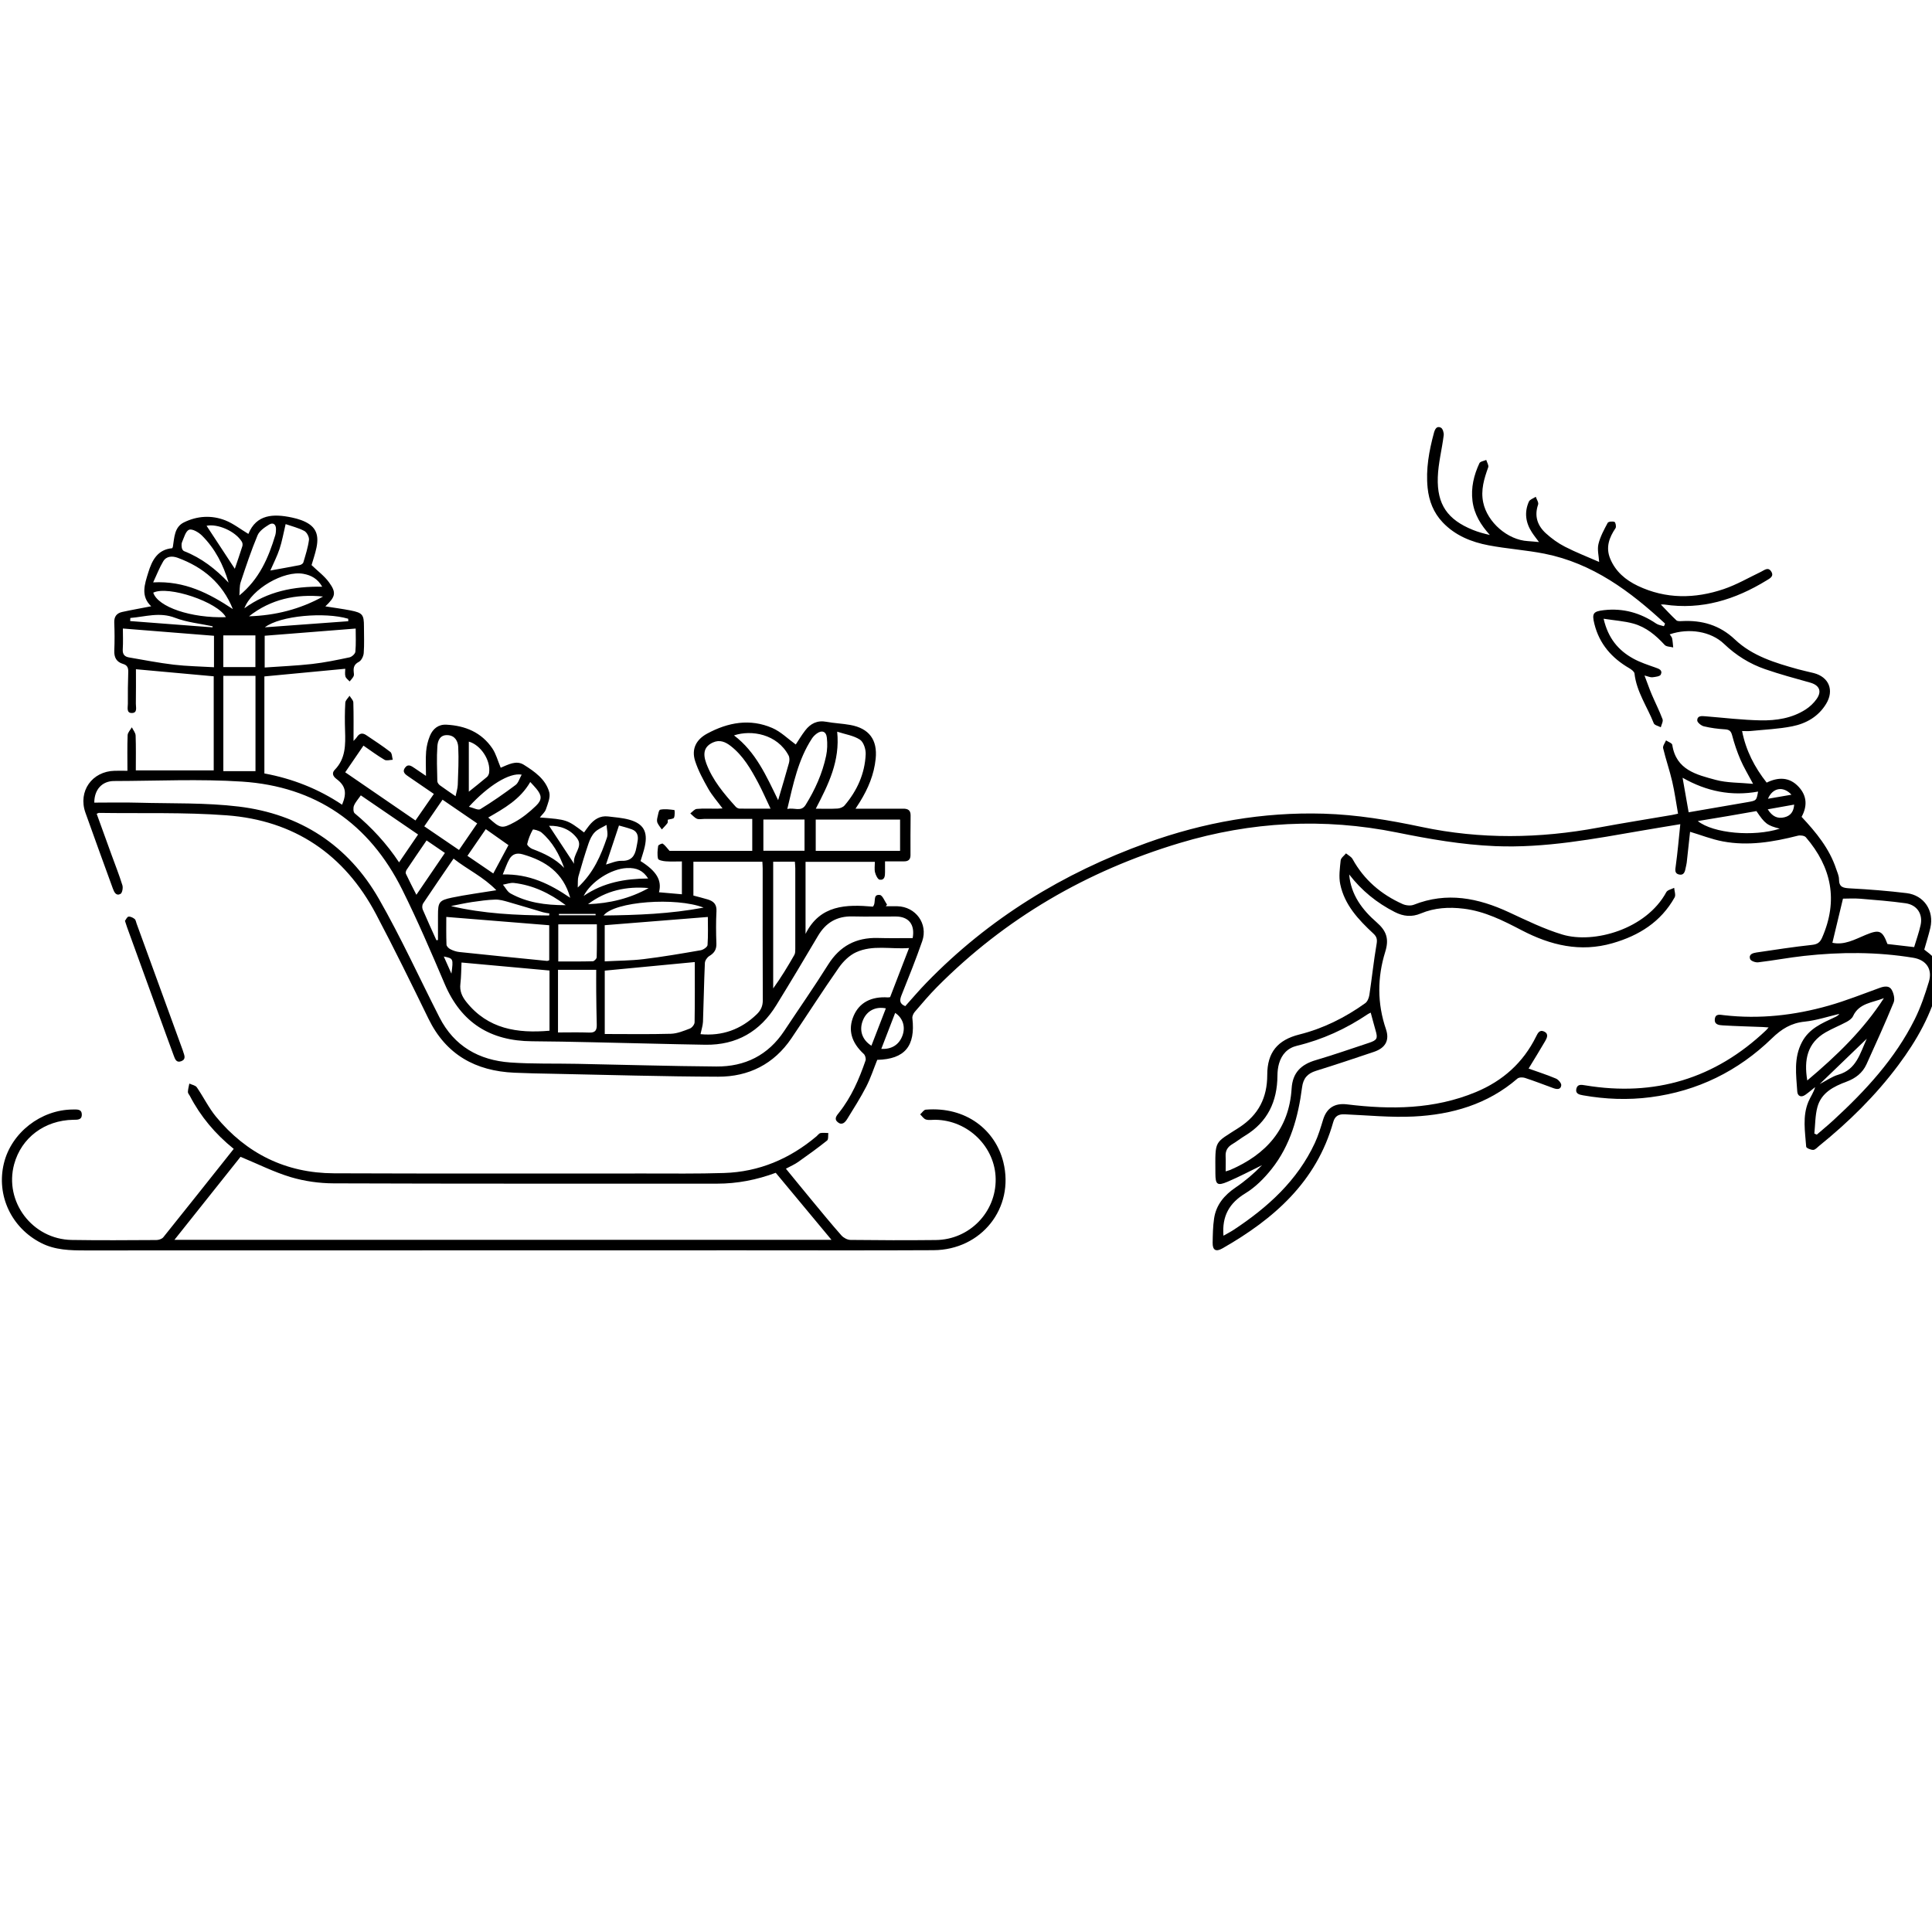 <?xml version="1.0" encoding="utf-8"?>
<!-- Generator: Adobe Illustrator 24.0.2, SVG Export Plug-In . SVG Version: 6.00 Build 0)  -->
<svg version="1.1" id="Layer_1" xmlns="http://www.w3.org/2000/svg" xmlns:xlink="http://www.w3.org/1999/xlink" x="0px" y="0px"
	 viewBox="0 0 500 500" style="enable-background:new 0 0 500 500;" xml:space="preserve">
<g>
	<path d="M430.9,161.37c-9.02-8.36-18.74-15.59-31.16-18.07c-4.78-0.95-9.69-1.26-14.48-2.17c-4.47-0.85-8.64-2.52-11.89-5.94
		c-2.38-2.5-3.55-5.54-3.9-8.9c-0.5-4.87,0.37-9.61,1.64-14.29c0.25-0.91,0.7-1.87,1.79-1.32c0.47,0.24,0.81,1.32,0.73,1.97
		c-0.45,3.64-1.41,7.24-1.53,10.88c-0.23,7.06,2.54,10.96,9.08,13.61c1.4,0.57,2.86,0.96,4.39,1.31c-2.31-2.56-4.05-5.33-4.49-8.79
		c-0.43-3.46,0.35-6.69,1.79-9.78c0.21-0.46,1.16-0.58,1.77-0.85c0.19,0.64,0.69,1.39,0.51,1.9c-1.06,2.96-1.97,5.88-1.3,9.09
		c1.07,5.15,6.33,9.73,11.58,10.02c0.88,0.05,1.76,0.15,2.86,0.24c-0.67-0.91-1.29-1.67-1.82-2.49c-1.64-2.51-2.02-5.2-0.8-7.96
		c0.25-0.57,1.17-0.85,1.79-1.26c0.22,0.68,0.79,1.48,0.6,2.02c-1.03,2.98-0.16,5.44,2,7.42c1.48,1.35,3.17,2.57,4.95,3.48
		c2.86,1.47,5.88,2.64,8.85,3.94c-0.09-1.58-0.53-3.2-0.18-4.64c0.46-1.92,1.45-3.72,2.39-5.48c0.18-0.33,1.26-0.44,1.76-0.24
		c0.28,0.11,0.51,1.26,0.27,1.61c-1.65,2.44-2.58,4.97-1.39,7.88c1.37,3.36,4.01,5.56,7.16,7.06c7.26,3.45,14.78,3.36,22.24,0.83
		c3.33-1.13,6.44-2.94,9.63-4.47c0.9-0.43,1.84-1.33,2.64-0.09c0.81,1.25-0.33,1.8-1.19,2.32c-8.13,4.98-16.8,7.69-26.46,6.24
		c-0.25-0.04-0.5,0-0.9,0c1.39,1.44,2.65,2.81,4.01,4.08c0.29,0.27,0.93,0.24,1.4,0.21c5.23-0.28,9.81,1.02,13.75,4.75
		c4.56,4.32,10.46,6.07,16.35,7.71c1.34,0.37,2.71,0.65,4.06,0.99c3.94,1.02,5.33,4.45,3.21,7.95c-2.01,3.32-5.17,5.11-8.79,5.83
		c-3.52,0.7-7.16,0.85-10.75,1.21c-0.68,0.07-1.36,0.01-2.22,0.01c1,5.09,3.23,9.36,6.36,13.35c3.02-1.47,5.91-1.49,8.31,1.12
		c2.15,2.34,2.23,5,0.73,7.74c3.76,4.02,7.18,8.17,8.93,13.42c0.3,0.9,0.75,1.83,0.75,2.74c0,2.13,1.17,2.25,2.91,2.35
		c4.87,0.26,9.75,0.64,14.59,1.23c4.53,0.55,7.17,4.57,6.14,8.99c-0.43,1.85-1.02,3.66-1.57,5.63c0.25,0.19,0.58,0.46,0.92,0.71
		c2.74,2.04,3.69,4.75,2.91,8.05c-1.86,7.86-5.76,14.73-10.54,21.13c-5.88,7.88-12.84,14.72-20.48,20.89
		c-0.49,0.4-1.02,1.03-1.54,1.05c-0.63,0.02-1.8-0.47-1.83-0.81c-0.28-3.9-1.01-7.86,0.57-11.65c0.52-1.24,1.34-2.35,1.75-3.79
		c-0.85,0.67-1.67,1.39-2.56,2.01c-1.09,0.76-1.99,0.31-2.07-0.87c-0.28-4.33-0.98-8.69,1.25-12.85c1.84-3.44,5.09-4.79,8.3-6.3
		c0.48-0.22,0.97-0.42,1.34-0.94c-2.99,0.7-5.95,1.7-8.98,2.01c-3.5,0.35-5.99,1.91-8.46,4.31c-8.77,8.51-19.26,13.67-31.44,15.25
		c-5.84,0.76-11.65,0.53-17.44-0.49c-1.02-0.18-2.04-0.42-1.74-1.71c0.29-1.23,1.29-1.04,2.32-0.87
		c17.92,2.96,33.53-1.7,46.75-14.23c0.18-0.17,0.33-0.37,0.68-0.76c-0.63-0.05-1.08-0.09-1.53-0.11c-3.42-0.13-6.85-0.22-10.27-0.42
		c-0.96-0.06-2.26-0.14-2.12-1.6c0.15-1.5,1.33-1.15,2.35-1.04c9.21,1.06,18.26,0.05,27.12-2.47c4.49-1.27,8.84-3.02,13.24-4.61
		c1.19-0.43,2.44-0.6,3.07,0.51c0.52,0.92,0.87,2.39,0.5,3.29c-2.21,5.38-4.61,10.68-7.02,15.98c-1.02,2.24-2.83,3.64-5.15,4.5
		c-3.33,1.24-6.54,2.83-7.56,6.59c-0.59,2.2-0.55,4.56-0.79,6.85c0.21,0.09,0.42,0.19,0.63,0.28c1.44-1.25,2.92-2.46,4.32-3.75
		c8.31-7.65,15.93-15.88,21.02-26.09c1.54-3.09,2.67-6.42,3.67-9.73c0.99-3.25-0.68-5.66-4.04-6.21c-9.4-1.55-18.84-1.52-28.28-0.48
		c-3.97,0.44-7.9,1.19-11.87,1.66c-0.67,0.08-1.88-0.35-2.06-0.83c-0.46-1.27,0.72-1.58,1.66-1.72c4.77-0.7,9.53-1.45,14.32-1.96
		c1.42-0.15,2.09-0.62,2.64-1.88c4.2-9.58,2.48-18.2-4.21-25.98c-0.37-0.43-1.44-0.56-2.07-0.4c-6.39,1.63-12.83,2.71-19.39,1.48
		c-2.89-0.54-5.67-1.65-8.5-2.49c-0.27,2.5-0.56,5.24-0.87,7.98c-0.05,0.44-0.18,0.87-0.26,1.3c-0.18,0.97-0.43,2.05-1.7,1.78
		c-1.23-0.26-1.02-1.24-0.87-2.29c0.47-3.43,0.77-6.89,1.17-10.74c-3.59,0.6-6.68,1.09-9.77,1.63c-12.63,2.18-25.21,4.59-38.15,4.05
		c-8.6-0.36-17-1.83-25.4-3.53c-18.97-3.83-37.74-2.84-56.26,2.73c-24.02,7.22-45.1,19.44-62.81,37.29
		c-2.01,2.03-3.85,4.22-5.71,6.38c-0.37,0.43-0.7,1.13-0.64,1.65c0.84,7.23-1.96,10.62-9.09,10.79c-0.93,2.3-1.71,4.73-2.86,6.96
		c-1.48,2.87-3.22,5.59-4.91,8.34c-0.55,0.89-1.36,1.75-2.47,0.82c-1.04-0.87-0.23-1.72,0.35-2.46c3.2-4.03,5.21-8.68,6.86-13.49
		c0.16-0.47-0.08-1.35-0.45-1.69c-3.25-2.99-4.16-6.3-2.62-9.89c1.47-3.4,4.53-5.04,8.87-4.75c0.12,0.01,0.25-0.03,0.56-0.07
		c1.56-4.03,3.14-8.15,4.9-12.71c-4.78,0.35-9.4-0.87-13.69,1.09c-1.74,0.79-3.34,2.36-4.46,3.96c-4.22,6.03-8.18,12.24-12.31,18.34
		c-4.52,6.67-11.06,9.93-18.94,9.91c-14.29-0.04-28.57-0.48-42.86-0.76c-3.29-0.06-6.59-0.12-9.88-0.27
		c-10.05-0.44-17.69-4.66-22.23-13.97c-4.42-9.06-8.85-18.12-13.56-27.04c-8.19-15.52-21.2-24.29-38.64-25.6
		c-10.99-0.83-22.07-0.46-33.11-0.63c-0.11,0-0.23,0.09-0.56,0.23c1.28,3.53,2.56,7.08,3.85,10.63c0.95,2.62,1.99,5.22,2.81,7.88
		c0.2,0.66-0.04,1.97-0.49,2.22c-1.14,0.61-1.63-0.43-1.98-1.37c-2.37-6.56-4.79-13.1-7.11-19.67c-1.94-5.52,1.71-10.68,7.58-10.82
		c1-0.02,2.01,0,3.3,0c0-3.17-0.07-6.2,0.05-9.22c0.03-0.69,0.71-1.35,1.09-2.03c0.34,0.71,0.96,1.41,0.98,2.14
		c0.11,2.97,0.05,5.94,0.05,9.01c6.77,0,13.4,0,20.16,0c0-8.15,0-16.24,0-24.35c-6.6-0.6-13.21-1.2-20.13-1.83
		c0,2.86,0.03,5.88-0.02,8.89c-0.02,0.92,0.48,2.41-1.01,2.44c-1.49,0.03-1.06-1.44-1.06-2.37c-0.01-2.73,0-5.46,0.1-8.19
		c0.04-1.1-0.21-1.81-1.34-2.14c-1.71-0.5-2.35-1.69-2.27-3.47c0.1-2.41,0.09-4.83-0.01-7.24c-0.06-1.56,0.65-2.43,2.05-2.74
		c2.41-0.53,4.84-0.95,7.51-1.47c-2.81-2.65-1.67-5.75-0.76-8.73c0.96-3.12,2.37-5.96,6.2-6.3c0.07-0.15,0.15-0.26,0.17-0.37
		c0.39-2.36,0.36-5.08,2.85-6.31c3.43-1.69,7.15-1.93,10.72-0.53c2.07,0.82,3.89,2.26,5.97,3.51c2.07-5.08,6.44-5.27,11.27-4.24
		c0.8,0.17,1.61,0.38,2.37,0.66c3.56,1.31,4.75,3.37,3.99,7.1c-0.34,1.66-0.92,3.28-1.28,4.55c1.62,1.56,3.33,2.82,4.52,4.46
		c1.96,2.69,1.68,3.73-0.95,6.22c2.26,0.36,4.42,0.64,6.56,1.06c3.08,0.61,3.43,1.1,3.43,4.16c0,2.29,0.11,4.58-0.06,6.86
		c-0.06,0.81-0.6,1.94-1.26,2.28c-1.2,0.63-1.44,1.43-1.33,2.59c0.04,0.38,0.12,0.82-0.03,1.13c-0.25,0.5-0.67,0.91-1.02,1.35
		c-0.38-0.42-0.94-0.79-1.09-1.28c-0.19-0.63-0.05-1.36-0.05-2c-7.03,0.66-13.92,1.31-20.93,1.98c0,8.27,0,16.62,0,25.11
		c7.24,1.34,13.98,3.98,20.11,8.09c1.29-3.07,0.92-4.88-1.45-6.66c-0.96-0.72-1.25-1.56-0.43-2.39c2.81-2.89,2.77-6.46,2.65-10.11
		c-0.08-2.41-0.08-4.83,0.06-7.24c0.03-0.62,0.71-1.19,1.1-1.79c0.34,0.58,0.97,1.15,0.98,1.74c0.1,3.22,0.05,6.45,0.05,9.95
		c0.37-0.42,0.66-0.67,0.86-0.98c0.64-1.01,1.45-1.18,2.42-0.53c2.1,1.42,4.24,2.8,6.24,4.35c0.46,0.36,0.44,1.34,0.63,2.03
		c-0.72,0.02-1.61,0.32-2.14,0c-1.85-1.09-3.58-2.38-5.44-3.66c-1.56,2.27-3.06,4.47-4.72,6.9c6.01,4.12,11.99,8.22,18.18,12.47
		c1.57-2.27,3.11-4.48,4.76-6.87c-2.2-1.51-4.33-2.96-6.45-4.42c-0.84-0.58-1.89-1.19-0.98-2.4c0.81-1.08,1.69-0.34,2.49,0.18
		c0.88,0.58,1.75,1.19,2.9,1.97c0-2.34-0.12-4.35,0.04-6.33c0.11-1.37,0.46-2.76,0.98-4.03c0.76-1.82,2.17-3,4.27-2.89
		c4.87,0.25,9.07,1.99,11.88,6.13c0.96,1.42,1.4,3.18,2.17,5c-0.21-0.06-0.07,0.03,0.02,0c1.93-0.79,3.99-2,5.97-0.75
		c2.78,1.75,5.64,3.73,6.57,7.09c0.36,1.31-0.38,3-0.86,4.43c-0.26,0.77-1.01,1.38-1.57,2.11c7.04,0.55,7.04,0.55,11.44,3.88
		c0.44-0.6,0.85-1.21,1.32-1.79c1.26-1.57,2.8-2.6,4.91-2.35c1.82,0.22,3.68,0.35,5.43,0.83c3.71,1.02,4.89,3.1,4.07,6.9
		c-0.28,1.3-0.74,2.55-1.11,3.82c4.12,2.58,5.59,4.98,4.77,8.07c1.94,0.17,3.86,0.34,5.93,0.52c0-2.8,0-5.55,0-8.5
		c-1.43,0-2.82,0.07-4.19-0.03c-0.7-0.05-1.89-0.29-1.98-0.66c-0.25-1.05-0.13-2.23,0.03-3.33c0.04-0.26,1.01-0.71,1.2-0.57
		c0.61,0.43,1.06,1.09,1.74,1.85c6.87,0,14.08,0,21.41,0c0-2.77,0-5.4,0-8.26c-4.23,0-8.34,0-12.45,0c-0.64,0-1.35,0.18-1.88-0.05
		c-0.64-0.28-1.14-0.91-1.7-1.38c0.55-0.41,1.08-1.11,1.67-1.16c1.76-0.16,3.55-0.05,5.33-0.06c0.35,0,0.71-0.03,1.34-0.07
		c-1.36-1.84-2.71-3.36-3.69-5.08c-1.3-2.3-2.59-4.67-3.4-7.17c-1.01-3.12,0.26-5.58,3.13-7.12c5.4-2.91,11.06-3.94,16.82-1.45
		c2.23,0.96,4.08,2.83,6.09,4.28c0.67-1.01,1.48-2.38,2.44-3.63c1.36-1.77,3.1-2.69,5.47-2.25c2.05,0.38,4.15,0.45,6.2,0.82
		c4.88,0.88,7.07,3.85,6.57,8.75c-0.41,4.07-1.95,7.72-4.08,11.16c-0.3,0.48-0.61,0.95-1.14,1.77c1.37,0,2.48,0,3.58,0
		c2.92,0,5.84,0.01,8.76-0.01c1.19-0.01,1.94,0.37,1.92,1.74c-0.04,3.43-0.04,6.86-0.03,10.29c0,1.14-0.57,1.6-1.64,1.6
		c-1.58,0-3.15,0-4.95,0c0,1.04-0.01,1.91,0,2.78c0.01,1.01-0.09,2.14-1.38,1.97c-0.49-0.07-1.02-1.16-1.2-1.88
		c-0.21-0.83-0.05-1.74-0.05-2.75c-6.05,0-11.92,0-17.94,0c0,6.27,0,12.46,0,18.65c3.75-7.55,10.58-7.65,17.43-7.05
		c0.97-1.05-0.21-3.25,1.79-3.02c0.71,0.08,1.25,1.62,1.87,2.5c-0.11,0.14-0.22,0.28-0.32,0.42c1,0,2.01-0.02,3.01,0
		c4.73,0.12,7.97,4.54,6.42,9.02c-1.64,4.73-3.51,9.37-5.37,14.02c-0.5,1.26-0.56,2.19,0.98,2.81c1.8-2,3.58-4.11,5.51-6.09
		c16.12-16.6,35.32-28.35,57.02-36.17c14.78-5.32,29.98-8.01,45.71-7.55c8.59,0.25,17.02,1.66,25.41,3.44
		c15.23,3.22,30.5,3.01,45.77,0.16c6.29-1.17,12.62-2.17,18.93-3.25c0.43-0.07,0.86-0.18,1.64-0.35c-0.5-2.81-0.87-5.61-1.51-8.34
		c-0.67-2.9-1.66-5.72-2.35-8.61c-0.14-0.58,0.48-1.34,0.75-2.02c0.56,0.38,1.55,0.7,1.62,1.16c0.98,6.51,6.31,7.73,11.26,9.07
		c2.93,0.79,6.1,0.68,9.65,1.02c-1.31-2.47-2.42-4.29-3.26-6.24c-0.87-2.03-1.59-4.14-2.15-6.28c-0.3-1.14-0.73-1.52-1.88-1.59
		c-1.83-0.11-3.67-0.35-5.45-0.78c-0.68-0.16-1.71-1-1.71-1.52c0.01-1.3,1.19-1.15,2.17-1.07c4.74,0.38,9.47,0.96,14.21,1.05
		c4.07,0.08,8.14-0.54,11.68-2.82c1.09-0.7,2.11-1.67,2.85-2.73c1.42-2.03,0.66-3.57-1.72-4.23c-3.9-1.09-7.82-2.15-11.64-3.47
		c-3.99-1.38-7.52-3.58-10.61-6.54c-3.4-3.25-9.07-4.17-14.07-2.47c0.23,0.36,0.55,0.68,0.63,1.04c0.16,0.77,0.19,1.56,0.28,2.35
		c-0.75-0.2-1.76-0.17-2.21-0.65c-2.27-2.49-4.82-4.61-8.07-5.52c-2.38-0.66-4.91-0.82-7.73-1.26c1.16,5.05,3.82,8.2,7.69,10.32
		c1.76,0.97,3.72,1.61,5.62,2.28c0.97,0.34,2.03,0.67,1.49,1.85c-0.22,0.48-1.41,0.61-2.18,0.7c-0.51,0.06-1.06-0.22-2.04-0.46
		c0.71,1.85,1.23,3.38,1.86,4.87c0.92,2.16,1.99,4.25,2.81,6.44c0.21,0.56-0.28,1.39-0.45,2.09c-0.63-0.34-1.62-0.53-1.82-1.03
		c-1.68-4.28-4.46-8.14-4.99-12.89c-0.06-0.5-0.8-1.04-1.34-1.36c-4.54-2.63-7.75-6.28-9.04-11.47c-0.68-2.73-0.31-3.24,2.47-3.56
		c4.95-0.57,9.42,0.69,13.52,3.47c0.56,0.38,1.31,0.46,1.98,0.68C430.77,161.84,430.83,161.6,430.9,161.37z M236.2,242.78
		c0.64-3.53-1.03-5.57-4.34-5.59c-3.75-0.02-7.5,0.07-11.24-0.02c-4.02-0.1-6.9,1.6-8.92,5.03c-3.55,6.01-7.13,12-10.79,17.94
		c-4.19,6.81-10.27,10.35-18.33,10.24c-4.63-0.06-9.27-0.19-13.9-0.29c-10.33-0.21-20.66-0.54-31-0.61
		c-10.8-0.08-18.32-4.79-22.59-14.82c-3.5-8.22-7.03-16.45-11.01-24.45c-8.49-17.06-22.42-26.68-41.43-27.93
		c-11-0.72-22.09-0.17-33.14-0.15c-3.09,0.01-5.11,2.21-5.11,5.59c3.79,0,7.58-0.09,11.36,0.02c8.68,0.24,17.44-0.04,26.03,1
		c15.88,1.92,28.31,9.99,36.28,23.91c5.69,9.94,10.45,20.42,15.66,30.64c3.81,7.48,10.24,11.1,18.35,11.68
		c5.75,0.41,11.54,0.23,17.31,0.35c12,0.23,24,0.6,36,0.69c7.4,0.06,13.4-2.91,17.57-9.21c3.78-5.71,7.71-11.33,11.35-17.14
		c3.03-4.83,7.24-7.06,12.86-6.91C230.14,242.84,233.12,242.78,236.2,242.78z M181.29,267.64c5.58,0.54,10.45-1.19,14.55-5.14
		c1.07-1.04,1.58-2.12,1.57-3.66c-0.06-11.35-0.03-22.71-0.03-34.06c0-0.55-0.05-1.11-0.08-1.76c-6,0-11.87,0-17.85,0
		c0,2.95,0,5.78,0,8.75c1.23,0.33,2.51,0.64,3.76,1.02c1.48,0.45,2.31,1.27,2.21,3.03c-0.15,2.78-0.12,5.58-0.02,8.37
		c0.05,1.53-0.54,2.46-1.83,3.23c-0.56,0.34-1.12,1.17-1.15,1.81c-0.23,5.07-0.3,10.14-0.49,15.21
		C181.88,265.46,181.53,266.47,181.29,267.64z M179.81,248.98c-7.68,0.73-15.54,1.48-23.3,2.22c0,5.32,0,10.62,0,16.4
		c5.82,0,11.47,0.1,17.1-0.06c1.66-0.05,3.33-0.74,4.92-1.35c0.55-0.21,1.22-1.05,1.23-1.61
		C179.85,259.33,179.81,254.07,179.81,248.98z M119.44,249.1c-0.08,1.74-0.07,3.64-0.29,5.5c-0.23,1.86,0.42,3.3,1.53,4.69
		c5.6,7.04,13.21,8.18,21.53,7.46c0-5.31,0-10.53,0-15.58C134.58,250.48,127.15,249.81,119.44,249.1z M156.5,248.8
		c3.5-0.19,6.81-0.18,10.07-0.58c4.95-0.6,9.88-1.45,14.79-2.3c0.67-0.12,1.71-0.84,1.75-1.34c0.18-2.55,0.08-5.11,0.08-7.27
		c-9.08,0.73-17.88,1.43-26.69,2.13C156.5,242.42,156.5,245.45,156.5,248.8z M115.5,237.3c0,2.14-0.05,4.66,0.05,7.17
		c0.01,0.41,0.55,0.95,0.98,1.17c0.72,0.37,1.54,0.66,2.34,0.74c7.55,0.8,15.11,1.55,22.67,2.3c0.22,0.02,0.45-0.13,0.6-0.17
		c0-3.19,0-6.26,0-9.06C133.2,238.73,124.43,238.02,115.5,237.3z M495.38,245.11c0.58-1.95,1.25-3.8,1.67-5.7
		c0.63-2.87-0.93-5.23-3.89-5.65c-3.88-0.54-7.8-0.85-11.72-1.17c-1.61-0.13-3.23-0.02-4.48-0.02c-0.97,4.02-1.86,7.74-2.74,11.42
		c3.07,0.67,5.78-0.85,8.57-2.02c3.58-1.49,4.36-1.19,5.68,2.34C490.66,244.57,492.85,244.82,495.38,245.11z M57.8,174.9
		c0,8.28,0,16.37,0,24.68c2.84,0,5.53,0,8.32,0c0-8.14,0-16.36,0-24.68C63.3,174.9,60.6,174.9,57.8,174.9z M92.05,162.67
		c-7.99,0.63-15.75,1.24-23.55,1.86c0,2.63,0,5.32,0,8.22c4.18-0.3,8.23-0.46,12.25-0.91c3.26-0.37,6.5-1.04,9.71-1.72
		c0.6-0.13,1.47-0.92,1.51-1.46C92.16,166.58,92.05,164.48,92.05,162.67z M31.8,162.66c0,1.6,0.09,3.49-0.03,5.38
		c-0.08,1.29,0.46,1.9,1.61,2.1c3.86,0.66,7.7,1.42,11.59,1.88c3.42,0.4,6.89,0.45,10.41,0.66c0-2.94,0-5.58,0-8.14
		C47.54,163.91,39.8,163.29,31.8,162.66z M232.94,220.2c0-2.8,0-5.48,0-8.09c-7.37,0-14.61,0-21.83,0c0,2.79,0,5.41,0,8.09
		C218.46,220.2,225.65,220.2,232.94,220.2z M200.1,223.01c0,11.08,0,21.93,0,32.79c2.04-2.81,3.79-5.72,5.48-8.67
		c0.26-0.45,0.24-1.1,0.24-1.66c0.01-6.92,0.01-13.83,0-20.75c0-0.55-0.07-1.09-0.11-1.72C203.79,223.01,202.04,223.01,200.1,223.01
		z M199.42,209.28c-1.2-2.53-2.13-4.66-3.22-6.72c-1.88-3.52-3.87-6.99-7.1-9.5c-1.35-1.05-2.83-1.7-4.56-0.92
		c-2.18,0.98-2.78,2.65-1.75,5.43c1.62,4.35,4.57,7.84,7.63,11.23c0.23,0.25,0.65,0.46,0.98,0.47
		C193.91,209.3,196.43,209.28,199.42,209.28z M144.41,267.2c2.74,0,5.44-0.07,8.13,0.03c1.59,0.06,1.93-0.7,1.9-2.06
		c-0.08-2.85-0.11-5.69-0.14-8.54c-0.02-1.86,0-3.72,0-5.64c-3.43,0-6.57,0-9.89,0C144.41,256.34,144.41,261.56,144.41,267.2z
		 M211.13,209.29c2.12,0,3.89,0.07,5.65-0.04c0.62-0.04,1.4-0.35,1.79-0.8c3.25-3.81,5.25-8.23,5.47-13.25
		c0.06-1.28-0.54-3.15-1.48-3.77c-1.62-1.07-3.75-1.37-5.9-2.07C217.44,196.97,214.39,203,211.13,209.29z M112.94,243.33
		c0.14-0.02,0.27-0.04,0.41-0.05c0-2.13,0-4.26,0-6.39c0-3.39,0.27-3.89,3.63-4.59c3.63-0.75,7.32-1.23,11.47-1.91
		c-3.32-3.45-7.47-5.34-11.07-8.18c-2.7,3.96-5.32,7.76-7.88,11.6c-0.25,0.38-0.29,1.11-0.11,1.55
		C110.53,238.04,111.75,240.68,112.94,243.33z M467.72,279.62c7.62-6.41,14.54-13.09,19.83-21.3c-2.93,1.18-6.43,1.25-7.99,4.67
		c-0.29,0.62-1.03,1.13-1.68,1.48c-1.78,0.95-3.67,1.7-5.41,2.7C467.73,269.91,466.82,274.24,467.72,279.62z M93.38,205.84
		c-0.68,0.98-1.4,1.75-1.77,2.66c-0.23,0.56-0.2,1.66,0.17,1.97c4.4,3.67,8.25,7.81,11.5,12.71c1.69-2.47,3.28-4.8,4.92-7.21
		C103.2,212.55,98.4,209.27,93.38,205.84z M203.75,209.37c1.81-0.46,3.55,0.86,4.75-1.07c2.45-3.95,4.34-8.15,5.3-12.7
		c0.32-1.51,0.36-3.14,0.19-4.68c-0.18-1.68-1.33-2.05-2.69-1.02c-0.45,0.34-0.86,0.76-1.17,1.23
		C206.57,196.58,205.31,202.82,203.75,209.37z M201.38,207.08c1.02-3.48,1.96-6.55,2.81-9.65c0.16-0.6,0.17-1.4-0.11-1.92
		c-2.93-5.52-9.58-6.7-14.12-5.19C195.6,194.59,198.32,200.8,201.38,207.08z M60.26,157.63c-2.68-6.69-7.69-10.85-14.26-13.27
		c-1.36-0.5-2.92-0.49-3.76,0.92c-0.97,1.62-1.65,3.41-2.6,5.44C47.85,150.27,54.16,153.6,60.26,157.63z M144.48,239.22
		c0,3.2,0,6.27,0,9.6c3.03,0,5.99,0.04,8.95-0.05c0.35-0.01,0.98-0.65,0.99-1.02c0.08-2.82,0.05-5.65,0.05-8.54
		C150.91,239.22,147.82,239.22,144.48,239.22z M123.5,213.1c-3.05-2.09-5.94-4.07-8.97-6.14c-1.6,2.34-3.12,4.55-4.73,6.89
		c3.02,2.06,5.92,4.04,8.99,6.12C120.39,217.63,121.9,215.42,123.5,213.1z M197.56,220.18c3.68,0,7.14,0,10.65,0
		c0-2.77,0-5.41,0-8.09c-3.61,0-7.11,0-10.65,0C197.56,214.85,197.56,217.43,197.56,220.18z M435.45,201.28
		c0.55,3.12,1.05,5.96,1.57,8.94c5.18-0.89,10.22-1.76,15.26-2.63c2.29-0.4,2.29-0.4,2.71-2.73
		C448.1,206.11,441.66,204.82,435.45,201.28z M117.9,206.06c0.23-1.12,0.54-2.03,0.57-2.94c0.12-3.26,0.28-6.54,0.12-9.79
		c-0.07-1.49-0.83-2.99-2.77-3.08c-2-0.1-2.53,1.52-2.63,2.87c-0.21,3-0.07,6.04-0.01,9.05c0.01,0.36,0.34,0.83,0.66,1.06
		C115.12,204.17,116.43,205.04,117.9,206.06z M61.95,154.1c5.12-4.18,7.52-9.71,9.29-15.59c0.14-0.48,0.18-1,0.19-1.5
		c0.03-1.31-0.74-1.89-1.8-1.24c-1.14,0.7-2.49,1.62-2.97,2.76c-1.65,3.95-3.01,8.03-4.36,12.1
		C61.94,151.71,62.06,152.94,61.95,154.1z M130.11,226.31c6.87-0.18,12.24,2.48,17.46,6.04c-1.81-6.55-6.41-9.56-12.29-11.25
		c-1.56-0.45-2.68-0.06-3.43,1.2C131.17,223.47,130.76,224.8,130.11,226.31z M69.96,147.65c2.54-0.46,5.06-0.9,7.56-1.39
		c0.37-0.07,0.89-0.38,0.98-0.69c0.57-1.92,1.2-3.86,1.46-5.83c0.1-0.74-0.54-1.98-1.2-2.33c-1.56-0.82-3.32-1.24-4.84-1.77
		c-0.58,2.44-0.93,4.49-1.58,6.44C71.69,144.04,70.72,145.89,69.96,147.65z M66.1,172.64c0-2.88,0-5.5,0-8.2c-2.82,0-5.51,0-8.31,0
		c0,2.77,0,5.45,0,8.2C60.6,172.64,63.29,172.64,66.1,172.64z M439.39,212.49c3.99,3.2,14.48,4.13,21.21,1.97
		c-3.25-0.84-3.82-1.26-6.04-4.55c-2.44,0.43-4.92,0.87-7.41,1.29C444.6,211.63,442.05,212.05,439.39,212.49z M58.45,159.72
		c-2.06-3.92-14.91-8.25-18.79-6.34C40.87,157.1,49.51,160.02,58.45,159.72z M110.4,217.5c-1.76,2.59-3.48,5.07-5.15,7.58
		c-0.18,0.28-0.33,0.77-0.21,1.03c0.83,1.78,1.74,3.52,2.72,5.46c2.55-3.74,4.92-7.22,7.38-10.83
		C113.52,219.64,112.03,218.62,110.4,217.5z M137.23,202.38c-2.6,4.52-6.76,6.82-10.88,9.2c3.13,2.81,3.48,3.01,6.84,1.18
		c2.01-1.1,3.86-2.61,5.52-4.21c1.65-1.59,1.52-2.72,0.07-4.46C138.34,203.55,137.85,203.06,137.23,202.38z M131.59,218.72
		c-1.69-1.19-3.7-2.61-5.87-4.14c-1.6,2.33-3.13,4.56-4.75,6.91c2.32,1.58,4.61,3.14,6.69,4.56
		C128.98,223.61,130.23,221.28,131.59,218.72z M59.16,150.79c-1.36-4.63-3.5-8.82-6.93-12.22c-0.84-0.83-2.48-1.78-3.29-1.47
		c-0.9,0.34-1.32,2.05-1.83,3.21c-0.19,0.43-0.13,1.01-0.05,1.5c0.05,0.31,0.31,0.72,0.57,0.82
		C52.14,144.39,55.84,147.28,59.16,150.79z M156.21,236.93c8.78-0.1,17.2-0.41,25.88-2.04
		C174.96,232.13,158.99,233.28,156.21,236.93z M83.39,151.84c-1.2-2.09-2.89-2.97-4.85-3.33c-5.07-0.94-13.41,3.92-15.3,8.92
		C69.21,153.08,75.98,151.71,83.39,151.84z M142.1,236.93c0.03-0.18,0.06-0.36,0.09-0.53c-0.57-0.1-1.15-0.16-1.7-0.32
		c-2.96-0.87-5.91-1.79-8.88-2.63c-1.12-0.32-2.29-0.67-3.42-0.64c-2.02,0.06-4.04,0.35-6.04,0.64c-1.82,0.27-3.63,0.69-5.44,1.04
		C125.15,236.48,133.61,236.86,142.1,236.93z M149.52,229.69c4.12-3.83,6-8.31,7.56-12.92c0.33-0.97-0.05-2.18-0.11-3.28
		c-1.03,0.61-2.22,1.06-3.03,1.88c-0.77,0.78-1.28,1.89-1.64,2.95c-0.95,2.8-1.8,5.63-2.6,8.48
		C149.48,227.56,149.58,228.39,149.52,229.69z M156.83,223.74c1.25-0.32,2.65-1,4.03-0.96c2.51,0.08,3.44-1.23,3.83-3.37
		c0.12-0.68,0.29-1.36,0.37-2.05c0.14-1.27-0.3-2.28-1.55-2.73c-1.21-0.44-2.46-0.74-3.32-0.99
		C158.99,217.23,157.9,220.52,156.83,223.74z M135.01,200.48c-3.15-0.59-8.67,2.84-13.66,8.31c1.16,0.27,2.38,0.97,2.95,0.62
		c3.15-1.93,6.19-4.05,9.14-6.26C134.17,202.6,134.45,201.46,135.01,200.48z M83.6,154.38c-7.03-0.7-13.51,0.68-19.16,5.12
		C71.24,159.29,77.65,157.68,83.6,154.38z M60.77,147.2c0.6-1.77,1.31-3.8,1.95-5.84c0.11-0.35,0.06-0.87-0.14-1.18
		c-1.74-2.78-6.3-4.69-9.12-4.11C55.86,139.71,58.33,143.48,60.77,147.2z M146.42,234.26c-4.31-3.21-8.57-5.18-13.39-5.75
		c-0.93-0.11-1.91,0.28-2.87,0.44c0.65,0.77,1.14,1.82,1.96,2.27C136.38,233.57,141.04,234.27,146.42,234.26z M121.33,204.89
		c1.47-1.18,3.09-2.45,4.67-3.79c0.3-0.25,0.53-0.71,0.58-1.1c0.47-3.28-2.23-7.25-5.25-8.07
		C121.33,196.22,121.33,200.57,121.33,204.89z M90.14,160.77c-0.01-0.21-0.02-0.42-0.03-0.64c-6.02-1.78-17.55-0.84-21.57,2.22
		C75.74,161.83,82.94,161.3,90.14,160.77z M167.74,227.35c-1.31-2.04-2.95-2.82-5.52-2.7c-4.1,0.2-9.25,3.48-11.18,7.23
		C156.13,228.38,161.78,227.4,167.74,227.35z M146.01,224.61c-1.28-3.52-3.02-6.74-5.88-9.17c-0.58-0.49-2.16-0.88-2.24-0.73
		c-0.65,1.16-1.16,2.43-1.45,3.73c-0.07,0.31,0.75,1.04,1.28,1.25C140.78,220.84,143.69,222.18,146.01,224.61z M225.52,270.63
		c1.25-3.23,2.49-6.44,3.74-9.67c-2.71-0.54-4.93,0.65-5.92,3.05C222.28,266.57,223.07,269.09,225.52,270.63z M148.58,223.55
		c-0.46-2.54,2.46-4.33,0.77-6.59c-1.77-2.37-4.39-3.33-7.25-3.24C144.19,216.89,146.25,220.01,148.58,223.55z M167.87,229.83
		c-5.72-0.51-11.02,0.62-15.69,4.17C157.72,233.8,162.99,232.55,167.87,229.83z M228.08,271.45c2.75,0.15,4.67-1.14,5.51-3.54
		c0.78-2.22,0.05-4.48-1.92-5.77C230.48,265.24,229.29,268.32,228.08,271.45z M55.01,162.36c0-0.09,0.01-0.19,0.01-0.28
		c-3.25-0.7-6.64-1.01-9.7-2.19c-4.03-1.56-7.74-0.27-11.59,0.04c-0.01,0.27-0.02,0.53-0.04,0.8
		C40.79,161.28,47.9,161.82,55.01,162.36z M470.93,280.56c1.71-0.88,3.18-1.95,4.83-2.43c4.67-1.35,5.58-5.41,7.36-9.31
		C478.92,272.87,474.97,276.66,470.93,280.56z M457.49,209.45c1.16,1.84,2.52,2.51,4.33,2.06c1.58-0.39,2.39-1.46,2.51-3.28
		C462.09,208.63,459.89,209.02,457.49,209.45z M457.55,206.72c2.04-0.35,4-0.69,6.08-1.05
		C461.51,203.35,458.74,203.86,457.55,206.72z M154.16,236.86c-0.01-0.11-0.03-0.23-0.04-0.34c-3.16,0-6.31,0-9.47,0
		c0,0.11,0.01,0.23,0.01,0.34C147.83,236.86,151,236.86,154.16,236.86z M116.83,251.98c0.51-3.92,0.51-3.92-1.98-4.44
		C115.54,249.09,116.19,250.53,116.83,251.98z"/>
	<path d="M60.49,297.33c-4.84-3.91-8.6-8.41-11.36-13.72c-0.18-0.34-0.51-0.68-0.5-1.01c0.03-0.73,0.23-1.45,0.37-2.17
		c0.66,0.31,1.57,0.45,1.93,0.96c1.73,2.5,3.06,5.29,4.98,7.62c7.88,9.56,18.09,14.59,30.51,14.64c26.8,0.1,53.59,0.05,80.39,0.05
		c6.86,0,13.72,0.09,20.57-0.13c9.08-0.28,17.02-3.67,23.94-9.5c0.34-0.29,0.64-0.76,1.02-0.83c0.65-0.13,1.35-0.02,2.03-0.01
		c-0.09,0.66,0.06,1.64-0.32,1.94c-2.42,1.93-4.94,3.75-7.48,5.54c-0.92,0.65-1.98,1.1-3.18,1.75c2.3,2.8,4.51,5.53,6.76,8.24
		c2.51,3.03,5,6.08,7.61,9.03c0.54,0.61,1.54,1.15,2.33,1.16c7.37,0.09,14.73,0.11,22.1,0.03c8.69-0.09,15.59-7.18,15.49-15.78
		c-0.1-8.3-7.13-15.22-15.59-15.34c-0.83-0.01-1.71,0.16-2.46-0.07c-0.58-0.18-1-0.87-1.49-1.33c0.48-0.42,0.93-1.17,1.43-1.22
		c10.5-0.86,18.05,5.32,20.09,13.56c2.95,11.9-5.67,22.75-18.08,22.81c-16.64,0.09-33.28,0.03-49.91,0.03
		c-56.52,0.01-113.03,0.01-169.55,0.03c-3.95,0-7.86-0.07-11.5-1.94c-7.68-3.93-11.62-12.31-9.61-20.6
		c1.92-7.93,9.58-13.9,17.88-13.93c1.02,0,2.26-0.16,2.28,1.3c0.03,1.48-1.22,1.34-2.23,1.36c-7.41,0.14-13.4,4.64-15.27,11.48
		c-2.65,9.69,4.7,19.45,14.89,19.62c7.3,0.12,14.6,0.06,21.9,0.02c0.61,0,1.44-0.27,1.8-0.71
		C48.32,312.66,54.35,305.06,60.49,297.33z M45.15,320.86c56.83,0,113.24,0,170.03,0c-4.94-5.95-9.67-11.63-14.42-17.34
		c-4.96,1.84-9.97,2.81-15.16,2.81c-33.09-0.01-66.18,0.04-99.27-0.08c-3.69-0.01-7.51-0.55-11.05-1.6
		c-4.38-1.31-8.53-3.41-13.03-5.27C56.84,306.19,51.12,313.37,45.15,320.86z"/>
	<path d="M349.17,226.31c0.43,5.28,3.4,9.16,7.12,12.4c2.55,2.22,3.24,4.31,2.21,7.61c-2.06,6.62-2.1,13.36,0.18,20.02
		c0.98,2.87-0.1,4.86-3.11,5.88c-4.98,1.68-9.97,3.35-14.99,4.91c-2.21,0.69-3.31,1.94-3.61,4.29c-0.99,7.64-3,14.98-7.88,21.12
		c-1.9,2.39-4.19,4.71-6.78,6.28c-4.19,2.54-6.09,5.91-5.68,10.98c0.98-0.56,1.9-1.02,2.75-1.59c8.75-5.79,16.36-12.67,20.89-22.38
		c0.91-1.94,1.52-4.02,2.15-6.07c0.93-3.04,3.02-4.34,6.2-3.95c11.34,1.39,22.55,1.3,33.33-3.18c6.95-2.89,12.24-7.59,15.59-14.38
		c0.45-0.92,0.93-1.85,2.1-1.28c1.21,0.58,0.73,1.64,0.25,2.46c-1.36,2.34-2.79,4.64-4.29,7.11c2.34,0.84,4.75,1.61,7.07,2.59
		c0.63,0.26,1.44,1.21,1.38,1.75c-0.13,1.2-1.19,1.04-2.09,0.71c-2.44-0.89-4.86-1.83-7.33-2.64c-0.57-0.19-1.52-0.16-1.93,0.19
		c-7.71,6.67-16.97,9.32-26.84,9.81c-5.93,0.29-11.9-0.31-17.85-0.57c-1.56-0.07-2.53,0.43-2.97,2
		c-4.34,15.47-15.37,25.1-28.68,32.7c-1.7,0.97-2.56,0.45-2.53-1.45c0.04-2.09,0.06-4.2,0.37-6.27c0.52-3.54,2.63-6.04,5.56-8.03
		c2.48-1.68,4.77-3.64,6.86-5.79c-2.97,1.45-5.9,3.01-8.94,4.3c-2.66,1.13-3.13,0.7-3.14-2.12c-0.04-8.96-0.41-7.66,6.2-11.96
		c5-3.26,7.22-7.72,7.22-13.59c0-5.81,2.68-9.03,8.29-10.44c6.23-1.56,11.88-4.39,17.07-8.11c0.58-0.41,0.95-1.37,1.07-2.13
		c0.66-4.37,1.11-8.78,1.86-13.13c0.22-1.26,0.06-1.94-0.85-2.78c-3.85-3.57-7.44-7.41-8.55-12.74c-0.41-1.97-0.1-4.13,0.11-6.17
		c0.07-0.65,0.9-1.22,1.38-1.82c0.58,0.49,1.37,0.86,1.71,1.49c2.97,5.38,7.39,9.14,12.93,11.62c0.84,0.38,2.08,0.51,2.9,0.19
		c8.56-3.39,16.64-1.77,24.65,1.95c4.53,2.1,9.06,4.33,13.81,5.76c8.14,2.45,21.7-1.36,26.9-10.98c0.31-0.57,1.33-0.75,2.03-1.11
		c0.06,0.83,0.46,1.86,0.12,2.47c-3.56,6.35-9.22,9.89-16.08,11.86c-8.35,2.4-16.03,0.54-23.48-3.34c-4.78-2.49-9.58-4.94-15.07-5.6
		c-3.79-0.46-7.5-0.25-11.03,1.23c-2.37,1-4.53,0.78-6.75-0.35C356.32,233.67,352.38,230.48,349.17,226.31z M354.74,262.07
		c-0.34,0.17-0.57,0.27-0.78,0.41c-5.63,3.79-11.7,6.57-18.3,8.16c-2.45,0.59-3.95,2.23-4.64,4.58c-0.3,1.02-0.41,2.12-0.42,3.19
		c-0.05,6.64-2.53,11.95-8.34,15.48c-1.14,0.69-2.19,1.53-3.33,2.21c-1.22,0.72-1.81,1.68-1.74,3.12c0.06,1.26,0.01,2.52,0.01,3.93
		c0.51-0.16,0.87-0.24,1.2-0.38c9.28-4.02,15.23-10.59,15.87-21.07c0.25-4.11,2.46-6.22,6.23-7.33c4.62-1.36,9.16-2.95,13.73-4.46
		c2.2-0.73,2.39-1.16,1.75-3.3C355.55,265.13,355.18,263.66,354.74,262.07z"/>
	<path d="M32.34,238.32c0.26-0.34,0.54-1.03,0.91-1.09c0.5-0.08,1.15,0.25,1.58,0.59c0.3,0.23,0.37,0.78,0.52,1.2
		c3.99,10.94,7.97,21.89,11.96,32.83c0.04,0.12,0.07,0.24,0.11,0.36c0.29,0.9,0.79,1.92-0.5,2.42c-1.29,0.5-1.62-0.54-1.96-1.45
		c-0.61-1.66-1.22-3.33-1.83-4.99c-3.41-9.4-6.83-18.8-10.24-28.2C32.73,239.5,32.58,239.02,32.34,238.32z"/>
	<path d="M172.82,212.14c-0.02,0.29,0.06,0.68-0.09,0.89c-0.43,0.58-0.96,1.09-1.45,1.63c-0.39-0.57-0.85-1.09-1.13-1.71
		c-0.17-0.37-0.13-0.89-0.03-1.31c0.18-0.75,0.36-2.01,0.73-2.09c1.18-0.24,2.46-0.07,3.69,0.09c0.07,0.01,0.16,1.39-0.11,1.98
		C174.29,211.95,173.44,211.96,172.82,212.14z"/>
</g>
</svg>
